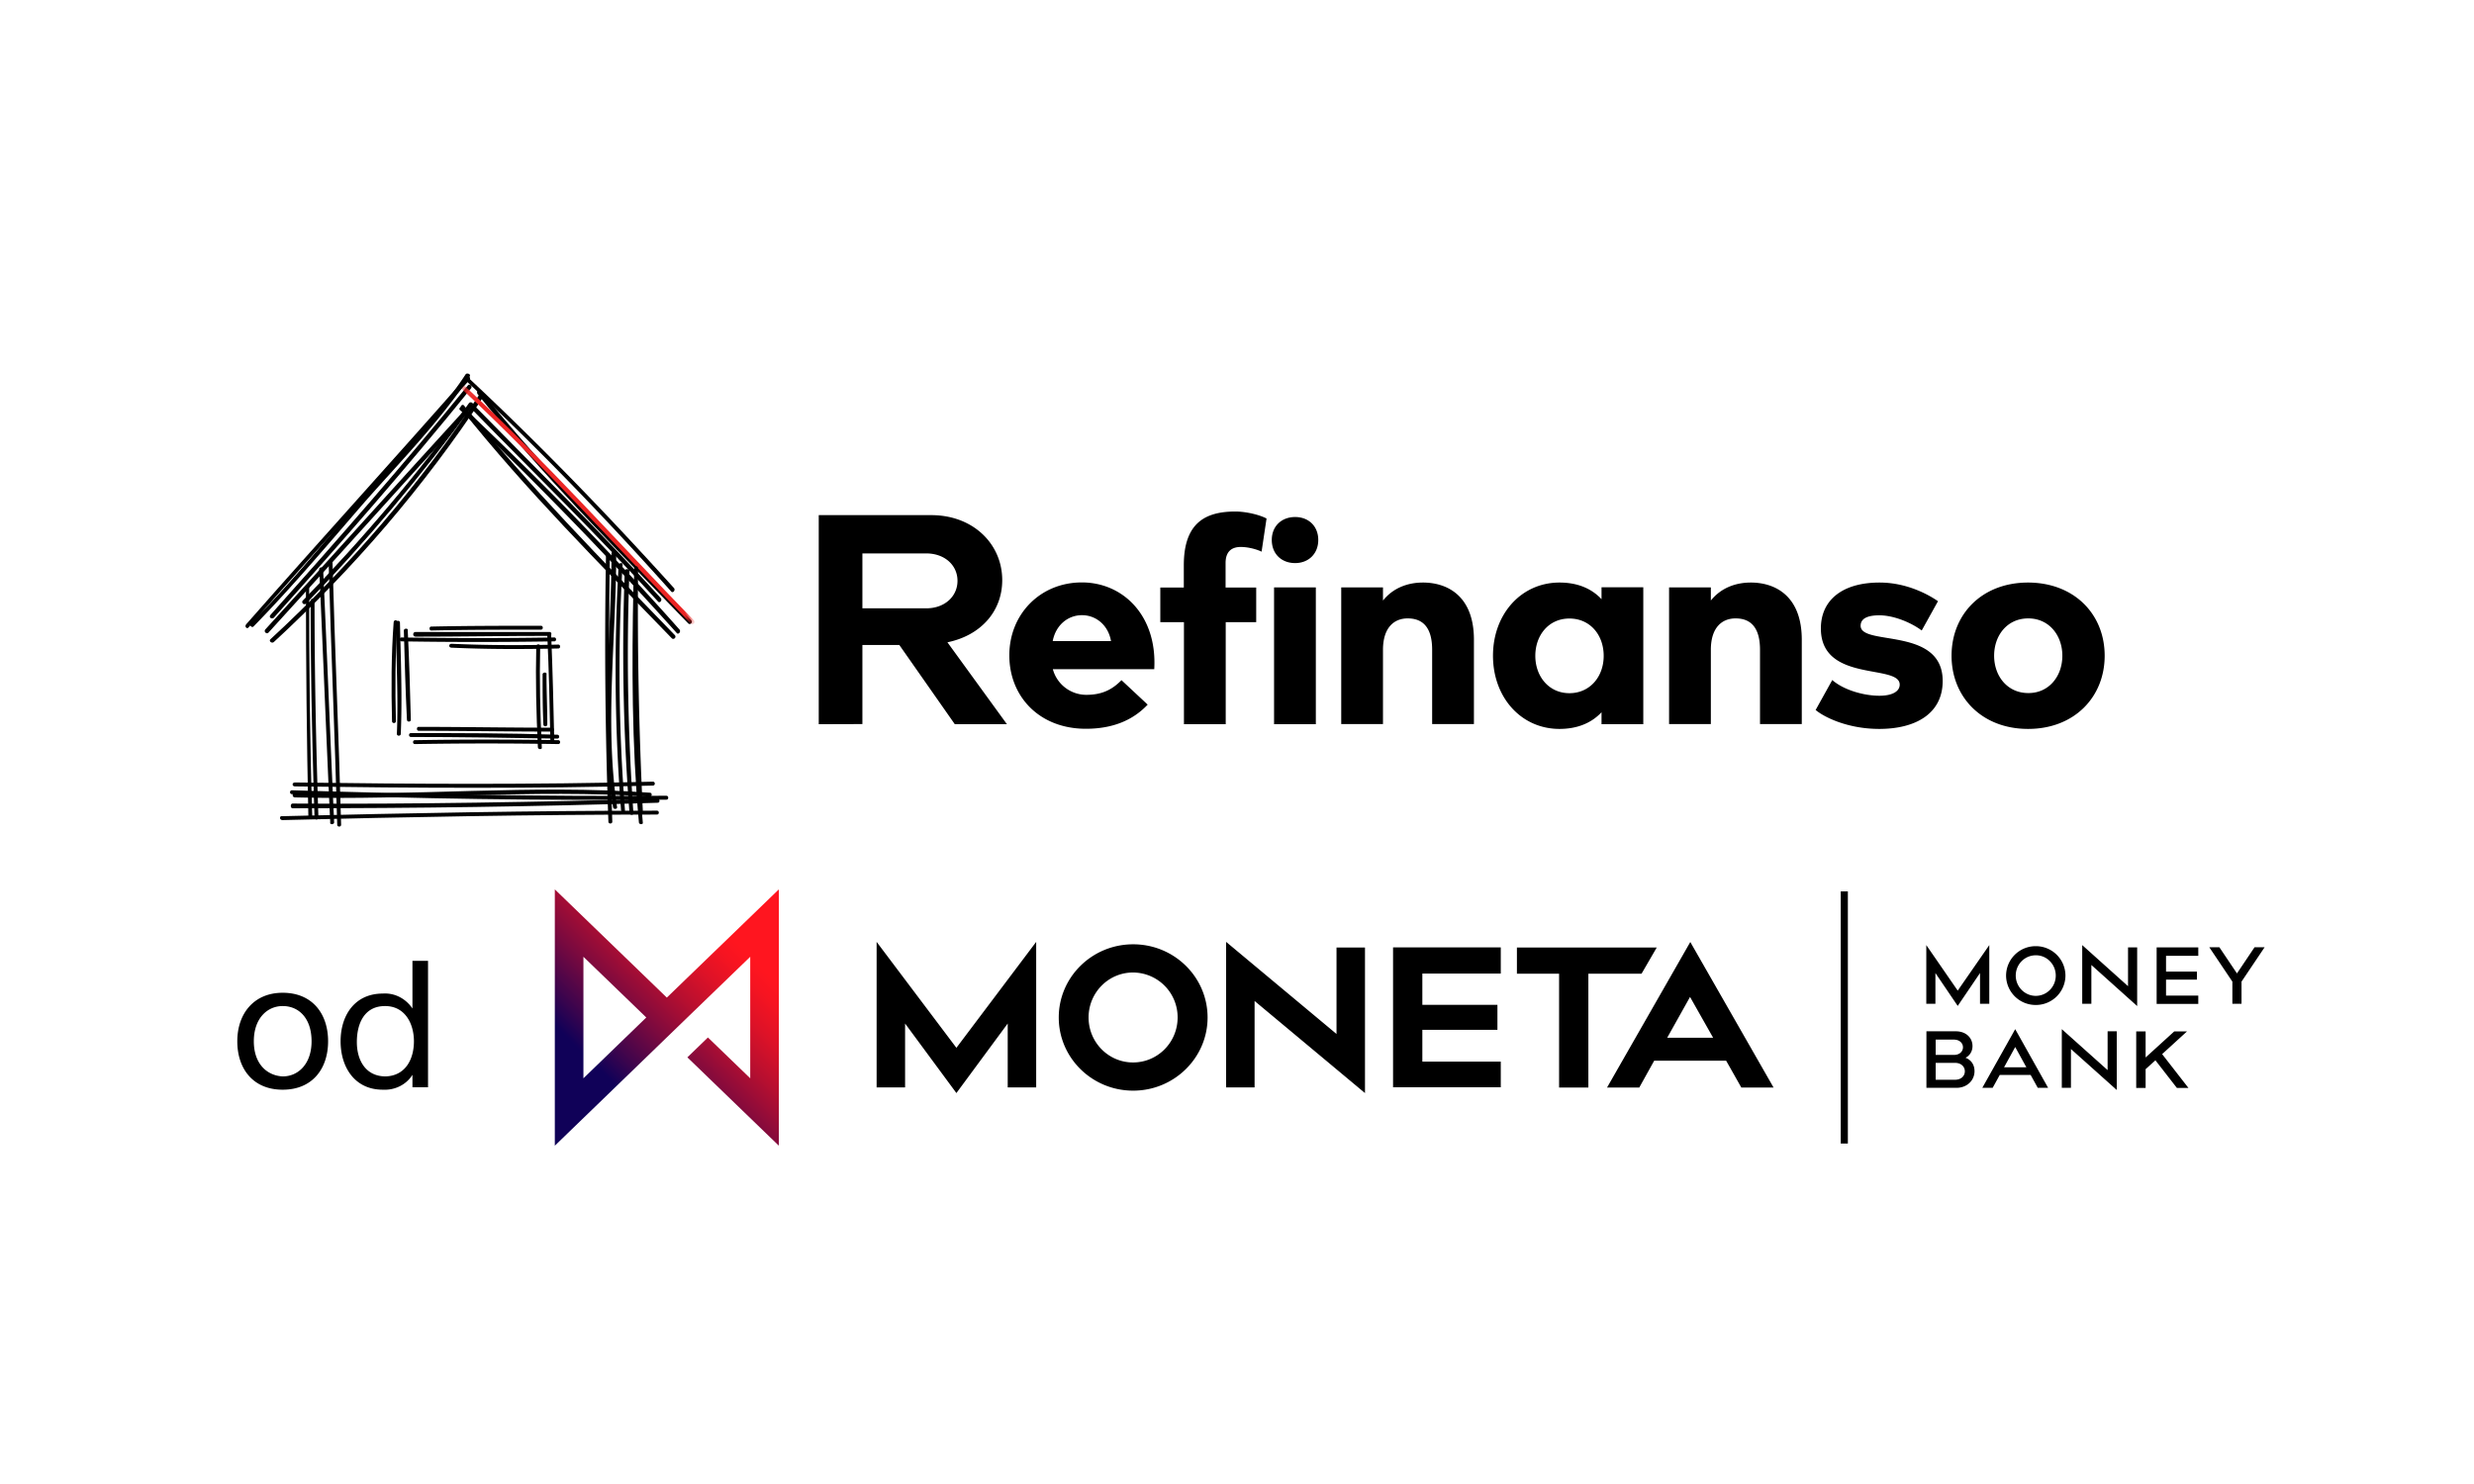 <svg xmlns="http://www.w3.org/2000/svg" xmlns:xlink="http://www.w3.org/1999/xlink" width="250" height="150"><switch><g><path d="M46.591 41.319c6.569 8.239 14.021 15.677 21.308 23.209.164.163.476-.082.313-.312-7.288-7.519-14.725-15.052-21.308-23.209-.15-.244-.475.069-.313.312"/><path d="M27.657 64.909c8.076-7.437 15.215-15.757 21.228-24.865.163-.244-.244-.394-.393-.244-6.026 9.121-13.152 17.426-21.146 24.797-.231.163.081.475.311.312m0-2.456c6.814-7.601 13.545-15.283 19.952-23.209.163-.245-.163-.476-.312-.313-6.42 7.913-13.152 15.595-19.952 23.209-.23.244.082.475.312.313"/><path d="M25.133 63.402c7.356-8.388 14.889-16.626 22.327-25.014.163-.245-.163-.475-.313-.312-7.37 8.388-14.889 16.626-22.259 25.014-.23.244.082.557.245.312m1.982.557c6.732-7.371 13.383-14.808 20.114-22.178.163-.245-.163-.475-.313-.312-6.746 7.37-13.396 14.808-20.127 22.178-.149.23.163.475.326.312m21.132-24.146c6.569 8.24 14.021 15.677 21.31 23.21.163.163.475-.082.312-.313-7.288-7.533-14.726-15.065-21.294-23.222-.164-.231-.477.081-.328.325"/><path d="M47.704 41.388c6.257 6.42 12.745 12.745 18.771 19.395.163.245.475-.082.313-.312-6.013-6.65-12.514-12.989-18.771-19.395-.164-.163-.476.162-.313.312"/><defs><filter id="a" filterUnits="userSpaceOnUse" x="46.667" y="39.009" width="23.518" height="24.093"><feColorMatrix values="1 0 0 0 0 0 1 0 0 0 0 0 1 0 0 0 0 0 1 0"/></filter></defs><mask maskUnits="userSpaceOnUse" x="46.667" y="39.009" width="23.518" height="24.093" id="b"><g filter="url(#a)"><path fill="#FFF" d="M46.713 39.054h23.521v24.077H46.713z"/></g></mask><path mask="url(#b)" fill="#EB2524" d="M46.713 39.366c8.076 7.533 15.432 15.757 23.114 23.684.163.163.476-.081.313-.313-7.682-7.913-15.052-16.15-23.128-23.683-.149-.164-.462.162-.299.312"/><path d="M61.236 56.127a494.548 494.548 0 00.244 26.928c0 .244.394.244.394 0a523.19 523.19 0 01-.244-26.928c0-.244-.394-.244-.394 0m2.85 1.345c-.163 8.157 0 16.231.475 24.39 0 .243.475.243.393 0a418.679 418.679 0 01-.475-24.39c.001-.313-.393-.313-.393 0"/><path d="M64.005 59.29c-.163 7.994-.163 15.919.557 23.834 0 .243.475.243.393 0-.719-7.915-.719-15.921-.556-23.834.013-.23-.394-.23-.394 0"/><path d="M28.54 82.893c12.596-.312 25.258-.558 37.854-.558.244 0 .244-.393 0-.393-12.596 0-25.258.244-37.854.557-.326-.081-.326.394 0 .394m1.262-3.407c12.039.162 24.077.244 36.185-.082.244 0 .244-.395 0-.395-12.039.314-24.078.245-36.185.082-.312.001-.312.395 0 .395m-.312.786c12.595.477 25.258.639 37.854.558.244 0 .244-.396 0-.396-12.595.083-25.177-.162-37.854-.556-.244.001-.244.394 0 .394"/><path d="M33.208 56.833c.245 8.863.638 17.74.869 26.535 0 .244.394.244.394 0-.231-8.877-.638-17.739-.869-26.535 0-.312-.394-.312-.394 0"/><defs><path id="c" d="M24.821 37.94h1.357l-1.357 1.357z"/></defs><defs><path id="e" d="M22.106 35.226h-1.357l1.357-1.358z"/></defs><clipPath id="d"><use xlink:href="#c" overflow="visible"/></clipPath><clipPath id="f" clip-path="url(#d)"><use xlink:href="#e" overflow="visible"/></clipPath><path clip-path="url(#f)" fill="#100158" d="M32.258 58.584c-.244 8.551.082 16.951.476 25.422 0 .245.475.245.394 0-.394-8.471-.638-16.871-.475-25.422-.001-.245-.395-.245-.395 0"/><path d="M31.391 60.715c0 7.289.163 14.645.393 21.934 0 .244.394.244.394 0-.244-7.289-.394-14.578-.394-21.934 0-.231-.393-.231-.393 0m2.374 22.409c-.393-8.552-.719-17.102-1.113-25.585 0-.244-.394-.244-.394 0 .394 8.551.72 17.102 1.114 25.585-.082.243.393.243.393 0m-8.157-19.79c3.963-4.044 7.6-8.388 11.319-12.677 3.57-4.044 7.52-8.075 10.532-12.595.163-.244-.244-.394-.394-.244-3.013 4.588-7.125 8.713-10.776 12.826-3.57 4.194-7.045 8.469-10.927 12.352-.229.176.084.488.246.338M46.51 41.469a387.717 387.717 0 0121.852 22.49c.163.244.475-.082.313-.313-6.963-7.845-14.251-15.283-21.852-22.49-.232-.162-.557.163-.313.313"/><path d="M46.985 38.388c7.289 6.813 14.251 14.021 20.82 21.376.163.245.475-.081.312-.312-6.65-7.37-13.626-14.577-20.901-21.376-.15-.162-.462.149-.231.312m14.807 17.577c0 8.55-1.194 17.182.163 25.652.082.244.476.162.394-.081-1.262-8.47-.081-17.021-.081-25.585 0-.298-.476-.298-.476.014m1.344 1.737a210.417 210.417 0 00.475 24.471c0 .245.475.245.394 0-.556-8.157-.719-16.314-.394-24.471 0-.23-.475-.23-.475 0"/><path d="M29.558 81.698c12.27 0 24.634-.162 36.904-.557.244 0 .244-.393 0-.393-12.27.312-24.553.556-36.904.474-.231.001-.231.476 0 .476m.244-1.099c11.957.313 23.915-.868 35.872-.081.244 0 .244-.393 0-.393-11.958-.87-23.916.393-35.872 0-.312 0-.312.474 0 .474m17.577-39.836c-5.063 7.044-10.695 13.695-16.79 19.952-.163.163.081.476.312.313 6.094-6.257 11.727-12.989 16.871-20.033.163-.232-.231-.476-.393-.232"/><path d="M30.915 59.453c0 7.683.083 15.364.245 23.046 0 .244.394.244.394 0-.244-7.683-.313-15.364-.313-23.046.068-.326-.326-.326-.326 0m11.075 4.9c4.52 0 9.026-.082 13.546-.082.244 0 .244-.394 0-.394H41.99c-.312 0-.312.476 0 .476"/><path d="M55.305 64.203c.164 3.57.245 7.126.312 10.777 0 .244.394.244.394 0-.081-3.571-.163-7.126-.312-10.777-.001-.326-.394-.326-.394 0"/><path d="M56.323 74.262c-4.913-.163-9.813-.163-14.808-.163-.244 0-.244.392 0 .392 4.914 0 9.895.082 14.808.164.244-.001.244-.393 0-.393M39.777 62.927c-.244 3.325-.244 6.651-.163 9.976 0 .243.394.243.394 0-.081-3.325-.081-6.651.163-9.976 0-.312-.394-.312-.394 0m1.032.801c.082 3.014.163 6.013.313 9.026 0 .244.394.244.394 0-.081-3.013-.163-6.012-.313-9.026.081-.244-.394-.244-.394 0"/><path d="M54.191 65.316c-.081 3.407 0 6.813.164 10.219 0 .245.475.245.394 0-.163-3.406-.245-6.812-.163-10.219 0-.244-.395-.244-.395 0"/><path d="M41.922 75.209c4.832-.08 9.664-.08 14.495 0 .245 0 .245-.393 0-.393a432.345 432.345 0 00-14.495 0c-.244 0-.244.393 0 .393m-1.357-10.382c5.144.082 10.288.082 15.445 0 .245 0 .245-.393 0-.393a490.87 490.87 0 01-15.445 0c-.231 0-.231.393 0 .393m5.076.639c3.569.163 7.126.163 10.776.082.245 0 .245-.394 0-.394-3.569.081-7.125.081-10.776-.082-.326 0-.326.394 0 .394"/><path d="M40.022 62.927c0 3.719.245 7.519.082 11.251 0 .245.394.245.394 0 .163-3.72 0-7.519-.082-11.251 0-.231-.394-.231-.394 0m2.294 10.94c4.52 0 8.944.081 13.464.081.244 0 .244-.394 0-.394-4.52 0-8.944-.082-13.464-.082-.245-.012-.245.395 0 .395m12.514-5.7c0 1.668 0 3.406.082 5.062 0 .244.394.244.394 0 0-1.669-.082-3.325-.082-5.062.081-.245-.394-.245-.394 0m-11.252-4.439c3.72-.081 7.37-.081 11.089-.081.244 0 .244-.394 0-.394-3.719 0-7.37 0-11.089.082-.231-.001-.231.393 0 .393m18.934-6.569a183.126 183.126 0 00.244 24.702c0 .243.475.243.394 0a183.17 183.17 0 01-.244-24.702c.081-.326-.326-.326-.394 0"/><linearGradient id="g" gradientUnits="userSpaceOnUse" x1="214.131" y1="-37.364" x2="228.89" y2="-22.605" gradientTransform="matrix(1.645 0 0 -1.645 -296.935 53.535)"><stop offset="0" stop-color="#100158"/><stop offset=".25" stop-color="#100158"/><stop offset=".321" stop-color="#39044e"/><stop offset=".452" stop-color="#7e0a3e"/><stop offset=".57" stop-color="#b60f30"/><stop offset=".671" stop-color="#de1227"/><stop offset=".751" stop-color="#f61421"/><stop offset=".8" stop-color="#ff151f"/><stop offset="1" stop-color="#ff151f"/></linearGradient><path fill="url(#g)" d="M67.384 100.835L56.065 89.896v25.909l11.264-10.897 2.131-2.063 6.352-6.136v12.283l-4.275-4.126-2.077 2.009 9.243 8.931v-25.91l-11.319 10.939zm-8.428 8.157V96.709l6.352 6.136-6.352 6.147z"/><path d="M201.02 95.529v5.931h-.937v-3.108l-2.254 3.325-2.254-3.325v3.108h-.921v-5.931l3.175 4.601 3.191-4.601zm7.695 3.08a2.987 2.987 0 00-2.999-2.972 2.986 2.986 0 00-3 2.972 2.987 2.987 0 003 2.972 2.985 2.985 0 002.999-2.972m-.978 0c0 1.141-.909 2.051-2.021 2.051-1.113 0-2.023-.925-2.023-2.051 0-1.14.91-2.05 2.023-2.05 1.112-.013 2.021.911 2.021 2.05m2.674-3.08v5.931h.924v-3.922l4.628 4.152v-5.93h-.923v3.922l-4.629-4.153zm8.47 2.674v-1.589h3.258v-.854h-4.208v5.714h4.208v-.842h-3.258v-1.615h3.122v-.813h-3.122zm7.627 3.257v-2.239l2.335-3.476h-1.017l-1.778 2.646-1.778-2.646h-1.019l2.334 3.476v2.239h.923zm-26.981 6.812c0-.678-.367-1.153-.91-1.355.406-.204.706-.625.706-1.183 0-.841-.665-1.492-1.683-1.492h-2.973v5.714h3.039c1.06 0 1.821-.746 1.821-1.684m-3.923-1.641v-1.548h1.846c.558 0 .911.354.911.774 0 .421-.34.773-.911.773h-1.846zm0 2.51v-1.709h1.955c.61 0 .99.38.99.854 0 .477-.38.854-.99.854h-1.955zm6.474-.488h3.121l.72 1.303h1.046l-3.325-5.931-3.326 5.931h1.046l.718-1.303zm1.562-2.823l1.126 2.05h-2.254l1.128-2.05zm4.708-1.805v5.931h.924v-3.922l4.629 4.14v-5.932h-.924v3.923l-4.629-4.14zm8.469 4.044l.991-.896 2.172 2.796h1.167l-2.661-3.421 2.512-2.294h-1.289l-2.892 2.634v-2.634h-.95v5.715h.95v-1.9zm-120.171-2.158l-8.062-10.708v14.713h2.877v-6.461l5.185 7.029 5.185-7.029v6.461h2.877V95.203l-8.062 10.708zM119 102.845c0 2.509-2.008 4.546-4.506 4.546-2.484 0-4.492-2.037-4.492-4.546 0-2.512 2.008-4.546 4.492-4.546a4.527 4.527 0 014.506 4.546m3.027 0c0-4.086-3.366-7.397-7.519-7.397-4.153 0-7.519 3.312-7.519 7.397 0 4.084 3.366 7.396 7.519 7.396 4.139 0 7.519-3.312 7.519-7.396m1.873-7.642v14.713h2.877v-8.74l11.156 9.309V95.772h-2.877v8.74L123.9 95.203zm19.829 6.378v-3.175h7.926V95.76H140.77v14.142h10.885v-2.593h-7.926v-3.216h7.587v-2.525h-7.587v.013zm22.151-3.162l1.535-2.646h-14.13v2.646h4.262v11.51h2.959v-11.51h5.374zm4.9 2.349l2.334 4.126h-4.642l2.308-4.126zm-3.623 6.447h7.273l1.534 2.714h3.258l-8.416-14.713-8.414 14.713h3.257l1.508-2.714zm18.852 8.373h.719V90.099h-.719v25.489zM93.593 61.489c1.873 0 3.163-1.208 3.163-2.782 0-1.575-1.29-2.769-3.163-2.769h-6.447v5.551h6.447zm-6.447 3.705v7.993l-4.411.014V52.069h11.374c4.249 0 7.167 2.932 7.167 6.569 0 3.163-2.172 5.592-5.538 6.284l6.013 8.279h-5.267l-5.605-8.007h-3.733zm19.232-.393h5.891c-.272-1.588-1.494-2.62-2.932-2.62-1.452 0-2.66 1.031-2.959 2.62m6.949 3.949l2.646 2.471c-1.506 1.6-3.569 2.442-6.243 2.442-4.669 0-7.723-3.217-7.737-7.397-.014-4.193 3.136-7.396 7.329-7.396 4.181 0 7.628 3.38 7.316 8.768H106.39a3.502 3.502 0 003.353 2.594c1.738.011 2.743-.627 3.584-1.482m12.053-13.464c-.774 0-1.534.326-1.534 1.629v2.469h3.094v3.502h-3.08V73.2h-4.221V62.887h-2.389v-3.502h2.375v-2.239c0-4.248 2.117-5.442 5.211-5.442 1.073 0 2.43.325 3.15.706l-.502 3.353c-.53-.26-1.385-.477-2.104-.477zm3.365 17.915h4.222v-13.83h-4.222v13.83zm-.23-18.62c0-1.398.991-2.321 2.361-2.321 1.357 0 2.336.923 2.336 2.321 0 1.397-.991 2.334-2.336 2.334-1.385 0-2.361-.937-2.361-2.334zm11.238 6.12c1.031-1.289 2.524-1.818 4.032-1.818 2.47 0 5.157 1.343 5.157 5.782v8.523h-4.222v-7.505c0-2.24-.924-3.176-2.471-3.176-1.384 0-2.497.937-2.497 3.176v7.505h-4.22V59.371h4.22v1.33h.001zm18.839 9.365c2.063 0 3.462-1.656 3.462-3.773 0-2.13-1.386-3.773-3.462-3.773-2.118 0-3.447 1.711-3.447 3.773 0 2.05 1.344 3.773 3.447 3.773zm7.464 3.135h-4.22v-1.207c-1.101 1.18-2.605 1.684-4.248 1.684-3.868 0-6.72-3.176-6.72-7.398 0-4.221 2.864-7.397 6.72-7.397 1.654 0 3.147.501 4.248 1.683v-1.208h4.22v13.843zm6.827-12.5c1.032-1.289 2.525-1.818 4.032-1.818 2.47 0 5.157 1.343 5.157 5.782v8.523h-4.221v-7.505c0-2.24-.923-3.176-2.471-3.176-1.384 0-2.497.937-2.497 3.176v7.505h-4.221V59.371h4.221v1.33zm21.309 3.027c-1.059-.788-2.811-1.533-4.275-1.533-1.289 0-1.899.367-1.899 1.058 0 2.077 8.292.055 8.292 5.578 0 3.325-2.77 4.847-6.406 4.847-3.217 0-5.605-1.209-6.433-1.915l1.682-3.026c1.141 1.005 3.176 1.588 4.765 1.588 1.316 0 2.049-.448 2.049-1.126 0-2.117-7.966-.163-7.966-5.673 0-2.891 2.198-4.642 5.93-4.642 2.96 0 5.226 1.412 5.904 1.886l-1.643 2.958zm14.21 2.552c0-2.063-1.344-3.773-3.447-3.773-2.116 0-3.447 1.71-3.447 3.773s1.344 3.773 3.447 3.773c2.104.013 3.447-1.71 3.447-3.773m4.277 0c0 4.179-3.067 7.398-7.737 7.398-4.669 0-7.735-3.219-7.735-7.398 0-4.194 3.066-7.397 7.735-7.397 4.669.013 7.737 3.202 7.737 7.397M28.567 100.347c3 0 4.587 2.131 4.587 4.9 0 2.768-1.575 4.898-4.587 4.898-3.014 0-4.588-2.131-4.588-4.898 0-2.769 1.657-4.9 4.588-4.9zm0 8.455c1.574 0 2.917-1.262 2.917-3.555 0-2.294-1.261-3.557-2.917-3.557-1.575 0-2.918 1.263-2.918 3.557 0 2.293 1.33 3.474 2.918 3.555zm14.686 1.099h-1.575v-1.262c-.637 1.03-1.818 1.574-2.999 1.506-2.851 0-4.262-2.293-4.262-4.898 0-2.606 1.425-4.819 4.262-4.819 1.181-.081 2.293.475 2.999 1.507v-4.817h1.575v12.783zm-1.425-4.654c0-1.738-.869-3.557-2.918-3.557-2.131 0-2.85 1.818-2.85 3.638 0 1.818.869 3.474 2.918 3.474 2.063-.081 2.85-1.818 2.85-3.555z"/></g></switch></svg>